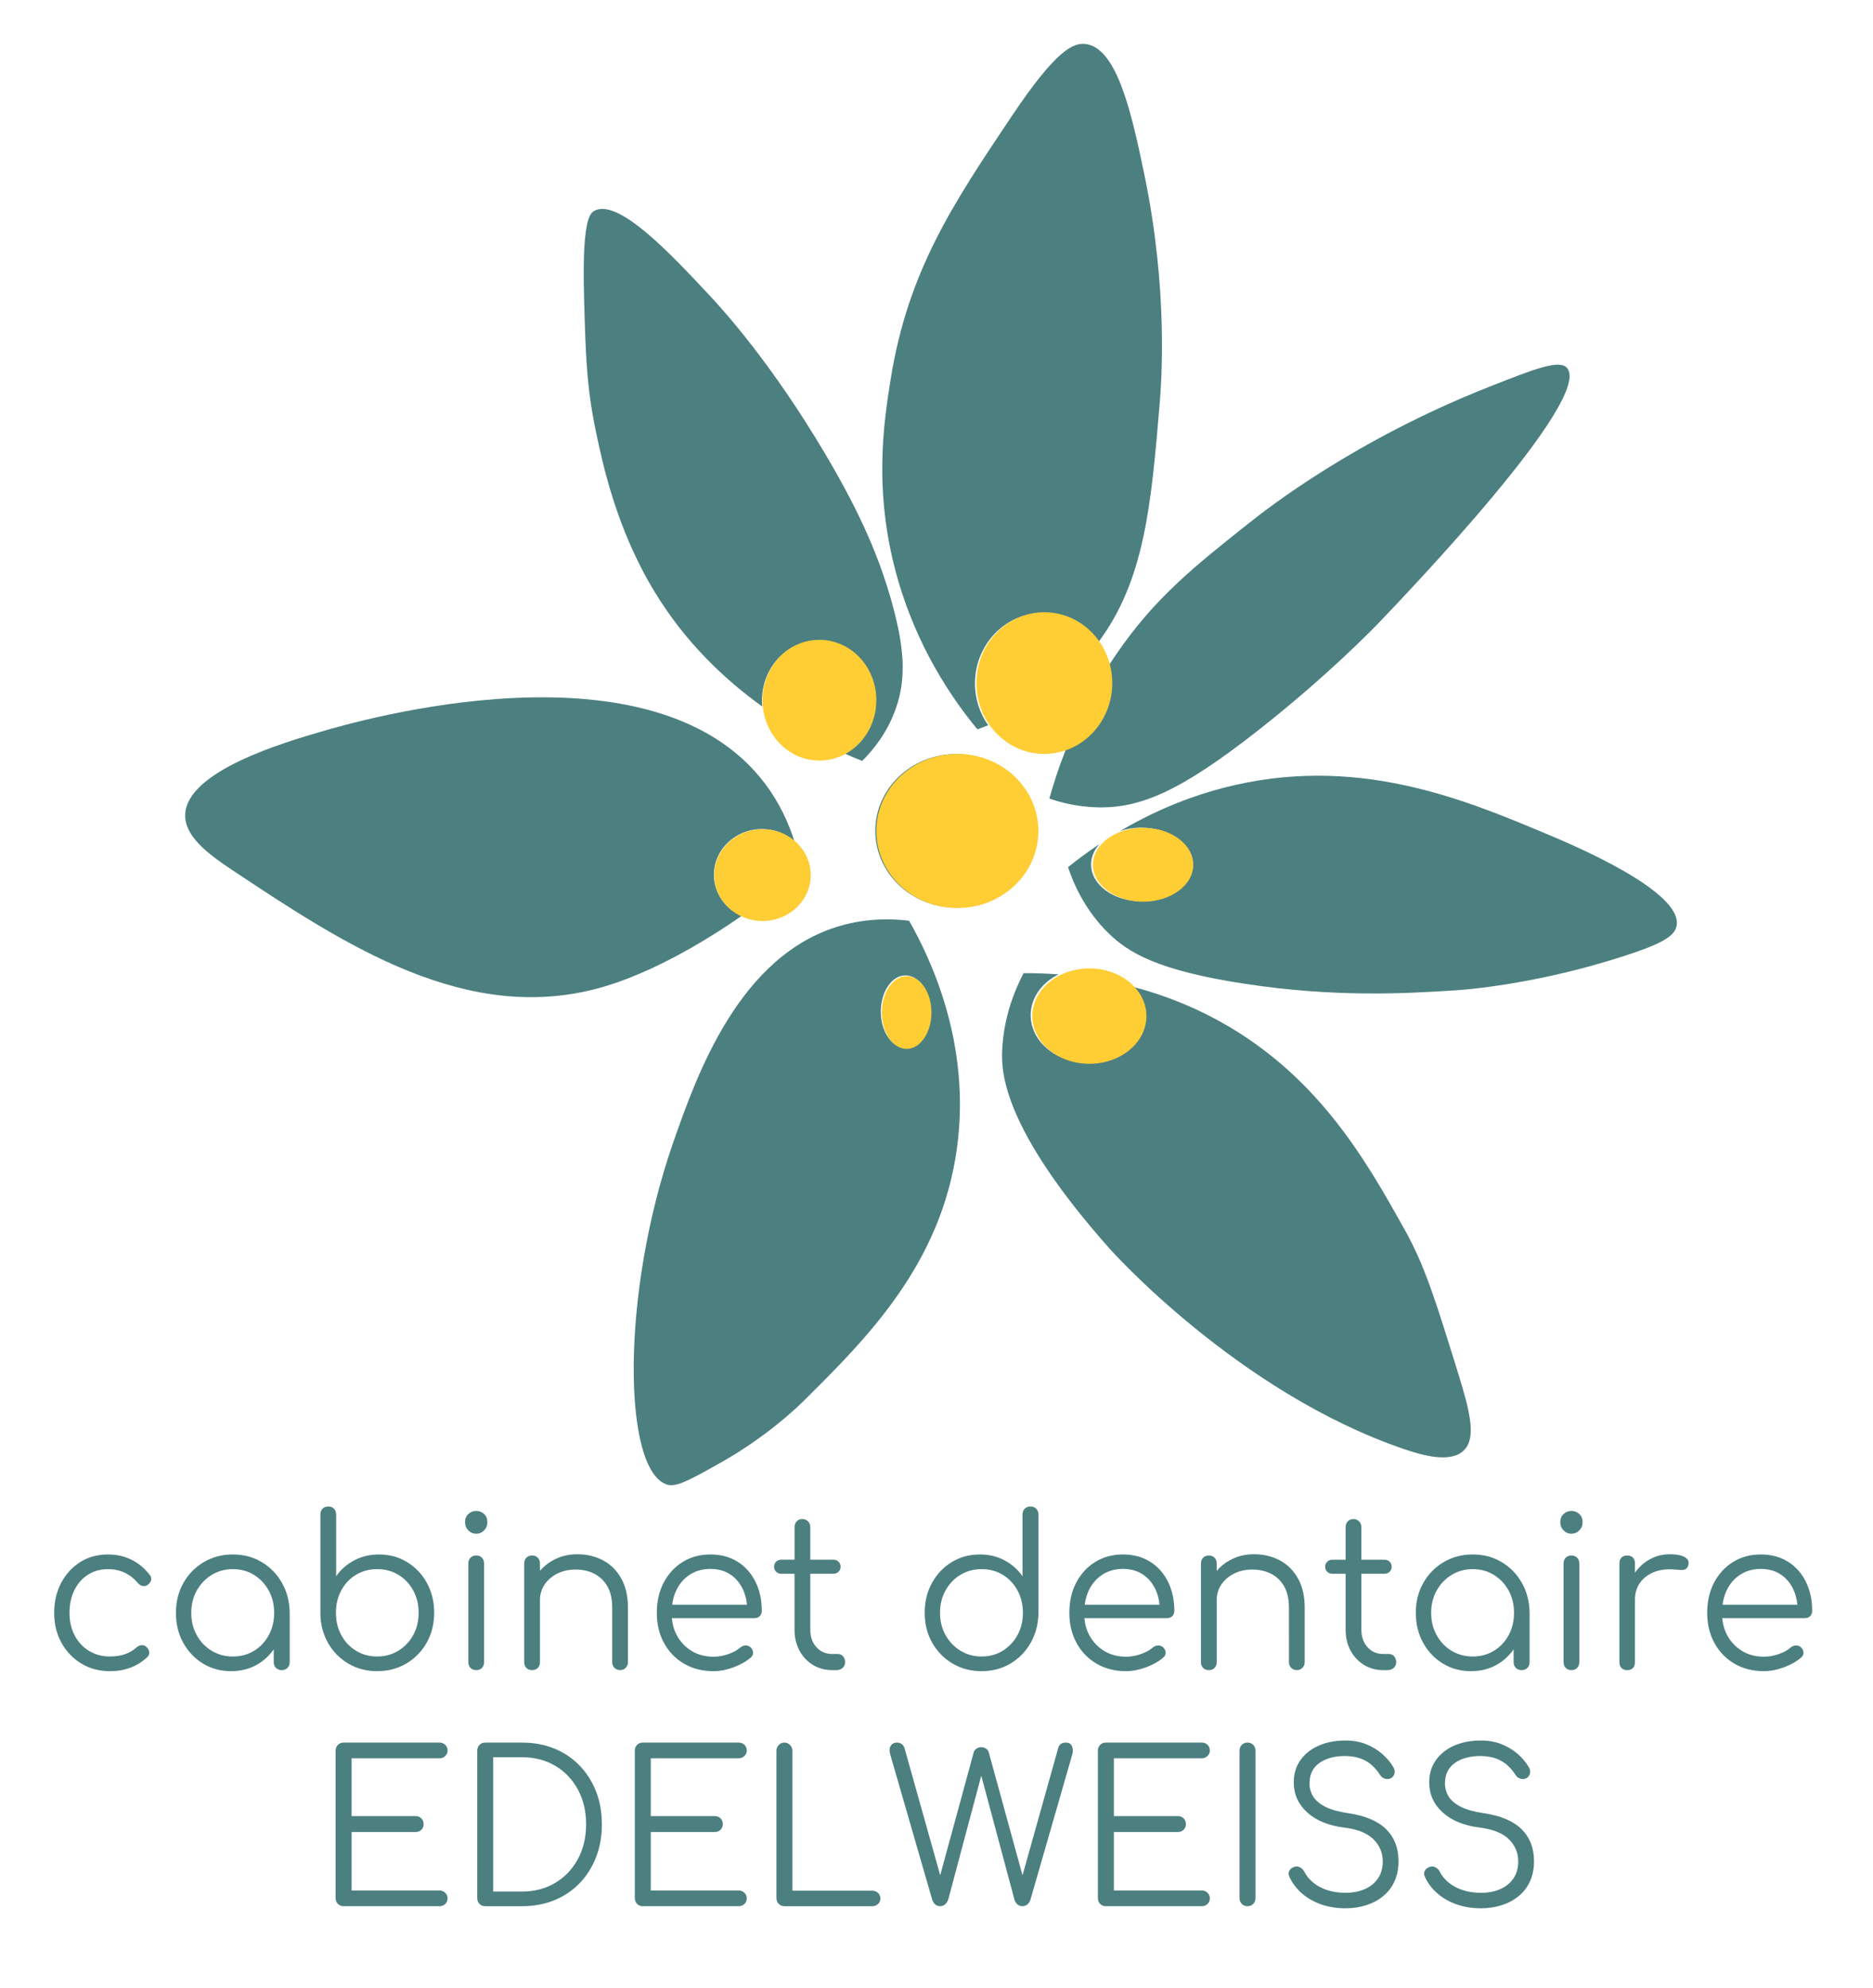<?xml version="1.0" encoding="utf-8"?>
<!-- Generator: Adobe Illustrator 17.0.0, SVG Export Plug-In . SVG Version: 6.00 Build 0)  -->
<!DOCTYPE svg PUBLIC "-//W3C//DTD SVG 1.1//EN" "http://www.w3.org/Graphics/SVG/1.1/DTD/svg11.dtd">
<svg version="1.1" id="Calque_1" xmlns="http://www.w3.org/2000/svg" xmlns:xlink="http://www.w3.org/1999/xlink" x="0px" y="0px"
	 width="409px" height="434px" viewBox="0 0 409 434" enable-background="new 0 0 409 434" xml:space="preserve">
<path fill="#4C7F80" d="M28.607,340.479c-1.534-0.732-3.21-1.098-5.028-1.098c-2.294,0-4.319,0.557-6.077,1.67
	c-1.759,1.113-3.144,2.63-4.156,4.552c-1.013,1.921-1.518,4.102-1.518,6.539c0,2.41,0.528,4.574,1.585,6.496
	c1.057,1.921,2.503,3.438,4.335,4.552s3.924,1.668,6.278,1.668c3.247,0,5.958-1.021,8.133-3.065c0.327-0.304,0.468-0.67,0.424-1.097
	c-0.044-0.426-0.245-0.807-0.602-1.143c-0.329-0.276-0.686-0.397-1.073-0.366c-0.386,0.031-0.759,0.197-1.117,0.503
	c-0.745,0.671-1.601,1.166-2.569,1.486c-0.969,0.321-2.034,0.481-3.195,0.481c-1.729,0-3.262-0.412-4.603-1.235
	c-1.342-0.824-2.384-1.952-3.128-3.385c-0.745-1.432-1.118-3.063-1.118-4.894c0-1.858,0.35-3.506,1.05-4.939
	c0.701-1.434,1.685-2.562,2.95-3.384c1.266-0.824,2.733-1.235,4.401-1.235c2.621,0,4.796,1.005,6.524,3.019
	c0.297,0.367,0.648,0.588,1.051,0.663c0.401,0.076,0.767-0.009,1.094-0.252c0.416-0.304,0.67-0.663,0.759-1.075
	c0.089-0.412-0.03-0.801-0.358-1.168C31.489,342.309,30.141,341.211,28.607,340.479"/>
<path fill="#4C7F80" d="M57.161,341.05c-1.862-1.112-3.97-1.67-6.323-1.67c-2.354,0-4.468,0.558-6.345,1.67
	c-1.877,1.114-3.359,2.63-4.446,4.552c-1.088,1.921-1.631,4.102-1.631,6.54c0,2.41,0.528,4.574,1.585,6.496
	c1.058,1.921,2.496,3.438,4.313,4.55c1.817,1.114,3.872,1.67,6.166,1.67c2.174,0,4.118-0.511,5.832-1.532
	c1.396-0.834,2.542-1.922,3.463-3.241v2.806c0,0.518,0.163,0.937,0.491,1.257c0.328,0.32,0.745,0.481,1.251,0.481
	c0.507,0,0.923-0.16,1.251-0.481c0.328-0.321,0.492-0.739,0.492-1.257v-10.749c-0.03-2.439-0.588-4.62-1.676-6.54
	C60.497,343.68,59.022,342.164,57.161,341.05 M55.463,360.42c-1.355,0.824-2.897,1.236-4.625,1.236
	c-1.698,0-3.232-0.412-4.603-1.236c-1.371-0.824-2.458-1.958-3.262-3.407c-0.805-1.447-1.206-3.072-1.206-4.871
	c0-1.83,0.401-3.46,1.206-4.893c0.804-1.434,1.891-2.569,3.262-3.409c1.37-0.837,2.904-1.257,4.603-1.257
	c1.728,0,3.27,0.42,4.625,1.257c1.355,0.84,2.429,1.975,3.217,3.409c0.79,1.433,1.184,3.063,1.184,4.893
	c0,1.799-0.394,3.424-1.184,4.871C57.891,358.462,56.818,359.596,55.463,360.42"/>
<path fill="#4C7F80" d="M76.062,363.21c1.862,1.098,3.955,1.647,6.278,1.647c2.384,0,4.513-0.555,6.39-1.67
	c1.877-1.112,3.359-2.63,4.446-4.55c1.087-1.922,1.632-4.102,1.632-6.54c0-2.409-0.53-4.575-1.588-6.494
	c-1.057-1.922-2.494-3.439-4.312-4.553c-1.817-1.112-3.872-1.668-6.166-1.668c-1.996,0-3.806,0.435-5.43,1.304
	c-1.624,0.868-2.927,2.02-3.909,3.452V330.69c0-0.548-0.156-0.983-0.47-1.303c-0.313-0.319-0.723-0.481-1.229-0.481
	c-0.537,0-0.961,0.161-1.275,0.481c-0.312,0.32-0.468,0.755-0.468,1.303v21.588c0.029,2.38,0.588,4.522,1.676,6.426
	C72.726,360.611,74.2,362.113,76.062,363.21 M74.521,347.224c0.774-1.447,1.847-2.584,3.217-3.407
	c1.37-0.824,2.904-1.234,4.602-1.234c1.728,0,3.277,0.41,4.647,1.234c1.37,0.824,2.45,1.96,3.24,3.407
	c0.789,1.45,1.185,3.073,1.185,4.872c0,1.828-0.396,3.46-1.185,4.893c-0.79,1.435-1.87,2.569-3.24,3.407
	c-1.37,0.84-2.919,1.258-4.647,1.258c-1.698,0-3.232-0.419-4.602-1.258c-1.37-0.838-2.444-1.973-3.217-3.407
	c-0.775-1.434-1.163-3.065-1.163-4.893C73.358,350.298,73.746,348.674,74.521,347.224"/>
<path fill="#4C7F80" d="M105.711,362.844v-21.451c0-0.548-0.157-0.983-0.47-1.303c-0.313-0.321-0.723-0.481-1.23-0.481
	c-0.535,0-0.96,0.16-1.272,0.481c-0.313,0.32-0.469,0.755-0.469,1.303v21.451c0,0.55,0.156,0.984,0.469,1.304
	c0.312,0.321,0.737,0.479,1.272,0.479c0.507,0,0.917-0.159,1.23-0.479C105.555,363.828,105.711,363.394,105.711,362.844"/>
<path fill="#4C7F80" d="M103.968,334.852c0.684,0,1.266-0.242,1.743-0.73c0.476-0.488,0.714-1.083,0.714-1.785
	c0-0.762-0.245-1.364-0.737-1.806c-0.492-0.442-1.051-0.663-1.676-0.663c-0.656,0-1.23,0.221-1.721,0.663
	c-0.492,0.442-0.738,1.045-0.738,1.806c0,0.702,0.239,1.297,0.716,1.785C102.746,334.61,103.312,334.852,103.968,334.852"/>
<path fill="#4C7F80" d="M131.718,340.685c-1.67-0.899-3.56-1.349-5.676-1.349c-1.937,0-3.693,0.434-5.272,1.303
	c-1.112,0.611-2.058,1.39-2.86,2.318v-1.564c0-0.548-0.156-0.983-0.469-1.303c-0.313-0.321-0.722-0.481-1.229-0.481
	c-0.537,0-0.962,0.16-1.273,0.481c-0.313,0.32-0.469,0.755-0.469,1.303v21.497c0,0.519,0.156,0.938,0.469,1.258
	c0.312,0.321,0.737,0.479,1.273,0.479c0.507,0,0.915-0.159,1.229-0.479c0.313-0.321,0.469-0.739,0.469-1.258v-13.539
	c0-1.281,0.342-2.424,1.029-3.43c0.683-1.005,1.615-1.798,2.791-2.379c1.178-0.578,2.496-0.868,3.954-0.868
	c1.521,0,2.883,0.304,4.089,0.914c1.206,0.611,2.16,1.526,2.86,2.744c0.701,1.221,1.051,2.776,1.051,4.666v11.892
	c0,0.488,0.163,0.9,0.491,1.235c0.329,0.337,0.745,0.503,1.252,0.503c0.477,0,0.878-0.166,1.206-0.503
	c0.328-0.335,0.492-0.747,0.492-1.235v-11.892c0-2.499-0.486-4.62-1.453-6.358C134.704,342.902,133.386,341.585,131.718,340.685"/>
<path fill="#4C7F80" d="M161.055,340.959c-1.684-1.052-3.658-1.578-5.922-1.578c-2.294,0-4.319,0.549-6.077,1.646
	c-1.758,1.098-3.135,2.601-4.134,4.506c-0.999,1.907-1.497,4.109-1.497,6.609c0,2.47,0.529,4.666,1.586,6.588
	c1.058,1.919,2.517,3.422,4.38,4.506c1.861,1.081,3.999,1.622,6.411,1.622c1.4,0,2.861-0.282,4.38-0.846
	c1.519-0.564,2.77-1.273,3.753-2.127c0.358-0.304,0.529-0.669,0.515-1.098c-0.016-0.426-0.217-0.824-0.604-1.189
	c-0.298-0.244-0.656-0.358-1.073-0.343c-0.417,0.015-0.789,0.16-1.117,0.435c-0.656,0.579-1.527,1.06-2.614,1.441
	c-1.088,0.381-2.168,0.57-3.241,0.57c-1.786,0-3.367-0.41-4.735-1.234c-1.371-0.824-2.452-1.952-3.24-3.385
	c-0.624-1.13-0.99-2.4-1.122-3.796h18.036c0.475,0,0.862-0.144,1.16-0.435c0.298-0.288,0.448-0.678,0.448-1.166
	c0-2.378-0.463-4.497-1.386-6.358C164.04,343.467,162.737,342.011,161.055,340.959 M150.665,343.771
	c1.281-0.822,2.77-1.235,4.468-1.235c1.668,0,3.107,0.397,4.313,1.19c1.206,0.792,2.137,1.891,2.792,3.293
	c0.475,1.016,0.764,2.13,0.878,3.339h-16.343c0.155-1.149,0.452-2.214,0.918-3.179C148.392,345.731,149.382,344.595,150.665,343.771
	"/>
<path fill="#4C7F80" d="M173.5,343.589v12.213c0,1.708,0.357,3.225,1.072,4.55c0.716,1.327,1.689,2.371,2.927,3.133
	c1.236,0.763,2.643,1.144,4.222,1.144h0.939c0.535,0,0.983-0.16,1.34-0.479c0.358-0.322,0.537-0.739,0.537-1.258
	c0-0.518-0.149-0.945-0.447-1.281s-0.686-0.504-1.163-0.504h-1.206c-1.4,0-2.546-0.495-3.441-1.485
	c-0.893-0.992-1.339-2.265-1.339-3.82v-12.213h5.049c0.447,0,0.819-0.144,1.118-0.435c0.297-0.289,0.446-0.647,0.446-1.075
	c0-0.457-0.149-0.83-0.446-1.12c-0.299-0.289-0.671-0.435-1.118-0.435h-5.049v-7.09c0-0.518-0.164-0.944-0.492-1.281
	c-0.329-0.334-0.745-0.502-1.252-0.502c-0.506,0-0.916,0.168-1.229,0.502c-0.313,0.337-0.468,0.763-0.468,1.281v7.09h-2.906
	c-0.447,0-0.82,0.145-1.118,0.435c-0.297,0.291-0.446,0.663-0.446,1.12c0,0.427,0.149,0.785,0.446,1.075
	c0.298,0.291,0.671,0.435,1.118,0.435H173.5z"/>
<path fill="#4C7F80" d="M203.506,345.601c-1.058,1.921-1.586,4.087-1.586,6.496c0,2.439,0.543,4.619,1.631,6.54
	c1.087,1.921,2.57,3.439,4.447,4.55c1.876,1.114,3.99,1.67,6.344,1.67c2.324,0,4.417-0.549,6.278-1.647
	c1.862-1.097,3.335-2.599,4.425-4.506c1.087-1.904,1.661-4.047,1.719-6.426v-21.588c0-0.548-0.164-0.984-0.491-1.303
	c-0.328-0.319-0.745-0.481-1.252-0.481c-0.506,0-0.924,0.161-1.251,0.481c-0.328,0.319-0.491,0.755-0.491,1.303v13.446
	c-0.983-1.431-2.279-2.584-3.888-3.451c-1.609-0.871-3.411-1.305-5.407-1.305c-2.293,0-4.35,0.558-6.167,1.67
	C206,342.164,204.563,343.679,203.506,345.601 M209.739,343.817c1.37-0.824,2.906-1.235,4.602-1.235c1.728,0,3.27,0.411,4.625,1.235
	c1.356,0.824,2.427,1.96,3.217,3.408c0.79,1.448,1.184,3.073,1.184,4.872c0,1.829-0.394,3.46-1.184,4.893
	c-0.79,1.434-1.861,2.569-3.217,3.408c-1.355,0.839-2.897,1.258-4.625,1.258c-1.697,0-3.232-0.42-4.602-1.258
	c-1.37-0.838-2.457-1.974-3.263-3.408c-0.804-1.433-1.206-3.065-1.206-4.893c0-1.799,0.402-3.424,1.206-4.872
	C207.282,345.778,208.369,344.641,209.739,343.817"/>
<path fill="#4C7F80" d="M250.27,364.011c1.519-0.564,2.77-1.273,3.753-2.127c0.358-0.304,0.529-0.669,0.514-1.098
	c-0.016-0.426-0.216-0.824-0.604-1.189c-0.297-0.244-0.655-0.358-1.073-0.343c-0.416,0.015-0.788,0.16-1.117,0.435
	c-0.655,0.579-1.527,1.06-2.614,1.441c-1.087,0.381-2.168,0.57-3.24,0.57c-1.786,0-3.367-0.41-4.737-1.234
	c-1.37-0.824-2.451-1.952-3.24-3.385c-0.624-1.13-0.99-2.4-1.122-3.796h18.036c0.476,0,0.863-0.144,1.16-0.435
	c0.299-0.288,0.448-0.678,0.448-1.166c0-2.378-0.462-4.497-1.386-6.358c-0.923-1.86-2.226-3.316-3.909-4.368
	c-1.683-1.052-3.657-1.578-5.921-1.578c-2.296,0-4.32,0.549-6.078,1.646c-1.758,1.098-3.135,2.601-4.133,4.506
	c-0.999,1.907-1.497,4.109-1.497,6.609c0,2.47,0.528,4.666,1.585,6.588c1.058,1.919,2.518,3.422,4.38,4.506
	c1.861,1.081,4,1.622,6.412,1.622C247.29,364.857,248.751,364.575,250.27,364.011 M240.751,343.771
	c1.281-0.822,2.77-1.235,4.469-1.235c1.667,0,3.106,0.397,4.312,1.19c1.206,0.792,2.138,1.891,2.792,3.293
	c0.475,1.016,0.764,2.13,0.878,3.339h-16.342c0.155-1.149,0.452-2.214,0.918-3.179C238.48,345.731,239.47,344.595,240.751,343.771"
	/>
<path fill="#4C7F80" d="M281.461,362.89c0,0.488,0.163,0.9,0.491,1.235c0.328,0.337,0.745,0.503,1.251,0.503
	c0.477,0,0.878-0.166,1.207-0.503c0.328-0.335,0.492-0.747,0.492-1.235v-11.892c0-2.499-0.486-4.62-1.453-6.358
	c-0.968-1.738-2.286-3.056-3.954-3.955c-1.67-0.899-3.56-1.349-5.676-1.349c-1.937,0-3.693,0.434-5.272,1.303
	c-1.112,0.61-2.06,1.39-2.861,2.319v-1.565c0-0.548-0.155-0.983-0.468-1.303c-0.313-0.321-0.723-0.481-1.229-0.481
	c-0.538,0-0.962,0.16-1.275,0.481c-0.312,0.32-0.47,0.755-0.47,1.303v21.497c0,0.519,0.158,0.937,0.47,1.258
	c0.313,0.319,0.737,0.479,1.275,0.479c0.506,0,0.916-0.16,1.229-0.479c0.313-0.322,0.468-0.739,0.468-1.258v-13.539
	c0-1.281,0.343-2.424,1.029-3.43c0.685-1.005,1.616-1.798,2.793-2.379c1.176-0.578,2.496-0.868,3.954-0.868
	c1.521,0,2.883,0.304,4.089,0.914c1.206,0.61,2.16,1.525,2.86,2.744c0.701,1.22,1.051,2.776,1.051,4.666V362.89z"/>
<path fill="#4C7F80" d="M296.787,332.154c-0.328-0.334-0.744-0.502-1.251-0.502c-0.507,0-0.917,0.168-1.229,0.502
	c-0.313,0.337-0.469,0.763-0.469,1.281v7.09h-2.904c-0.447,0-0.821,0.145-1.118,0.435c-0.297,0.291-0.446,0.663-0.446,1.121
	c0,0.427,0.149,0.785,0.446,1.075c0.297,0.291,0.671,0.435,1.118,0.435h2.904v12.212c0,1.708,0.357,3.225,1.072,4.55
	c0.716,1.327,1.691,2.373,2.928,3.134c1.236,0.762,2.642,1.143,4.222,1.143h0.938c0.536,0,0.984-0.16,1.342-0.479
	c0.358-0.322,0.535-0.739,0.535-1.258c0-0.518-0.149-0.945-0.446-1.281c-0.299-0.335-0.686-0.503-1.163-0.503h-1.206
	c-1.4,0-2.548-0.496-3.441-1.486c-0.895-0.993-1.34-2.265-1.34-3.82v-12.212h5.048c0.448,0,0.82-0.144,1.118-0.435
	c0.298-0.289,0.446-0.647,0.446-1.075c0-0.457-0.148-0.83-0.446-1.121c-0.298-0.289-0.67-0.435-1.118-0.435h-5.048v-7.09
	C297.279,332.916,297.115,332.49,296.787,332.154"/>
<path fill="#4C7F80" d="M315.063,363.188c1.817,1.114,3.873,1.67,6.166,1.67c2.175,0,4.119-0.511,5.833-1.532
	c1.396-0.833,2.542-1.922,3.463-3.241v2.806c0,0.518,0.163,0.937,0.491,1.257c0.327,0.321,0.744,0.481,1.251,0.481
	s0.923-0.16,1.251-0.481c0.327-0.32,0.492-0.739,0.492-1.257v-10.749c-0.03-2.439-0.589-4.62-1.676-6.54
	c-1.088-1.922-2.563-3.437-4.423-4.552c-1.863-1.112-3.97-1.67-6.324-1.67c-2.353,0-4.467,0.558-6.344,1.67
	c-1.877,1.114-3.359,2.63-4.446,4.552c-1.089,1.921-1.632,4.102-1.632,6.54c0,2.41,0.529,4.574,1.586,6.496
	C311.809,360.558,313.245,362.076,315.063,363.188 M313.722,347.248c0.805-1.433,1.892-2.569,3.262-3.409
	c1.371-0.837,2.906-1.257,4.602-1.257c1.729,0,3.271,0.42,4.625,1.257c1.357,0.84,2.429,1.975,3.219,3.409
	c0.789,1.434,1.184,3.063,1.184,4.893c0,1.799-0.395,3.424-1.184,4.871c-0.79,1.45-1.862,2.584-3.219,3.407
	c-1.354,0.824-2.896,1.236-4.625,1.236c-1.697,0-3.231-0.412-4.602-1.236c-1.37-0.824-2.457-1.958-3.262-3.407
	c-0.804-1.447-1.206-3.072-1.206-4.871C312.516,350.312,312.919,348.682,313.722,347.248"/>
<path fill="#4C7F80" d="M343.171,339.609c-0.535,0-0.962,0.16-1.273,0.481c-0.313,0.32-0.468,0.755-0.468,1.303v21.451
	c0,0.55,0.155,0.984,0.468,1.304c0.312,0.321,0.738,0.479,1.273,0.479c0.507,0,0.915-0.159,1.228-0.479
	c0.313-0.32,0.47-0.754,0.47-1.304v-21.451c0-0.548-0.156-0.983-0.47-1.303C344.087,339.769,343.678,339.609,343.171,339.609"/>
<path fill="#4C7F80" d="M343.171,329.867c-0.655,0-1.229,0.221-1.721,0.663c-0.492,0.442-0.737,1.045-0.737,1.806
	c0,0.702,0.239,1.297,0.715,1.785c0.475,0.488,1.042,0.73,1.697,0.73c0.684,0,1.267-0.242,1.743-0.73
	c0.476-0.488,0.714-1.083,0.714-1.785c0-0.762-0.245-1.364-0.737-1.806C344.355,330.088,343.797,329.867,343.171,329.867"/>
<path fill="#4C7F80" d="M367.837,339.93c-0.745-0.397-1.803-0.595-3.173-0.595c-1.727,0-3.299,0.427-4.713,1.281
	c-1.159,0.7-2.129,1.625-2.928,2.754v-2.024c0-0.548-0.15-0.974-0.447-1.281c-0.298-0.303-0.714-0.457-1.251-0.457
	s-0.954,0.154-1.252,0.457c-0.297,0.307-0.446,0.733-0.446,1.281v21.544c0,0.548,0.149,0.976,0.446,1.281
	c0.298,0.304,0.716,0.457,1.252,0.457s0.953-0.153,1.251-0.457c0.297-0.304,0.447-0.733,0.447-1.281v-13.676
	c0-1.434,0.38-2.668,1.139-3.704c0.76-1.037,1.789-1.807,3.083-2.311c1.296-0.503,2.779-0.678,4.446-0.525
	c0.507,0.031,0.962,0.061,1.364,0.091c0.402,0.031,0.743-0.03,1.029-0.183c0.282-0.153,0.482-0.457,0.602-0.914
	C368.865,340.906,368.582,340.326,367.837,339.93"/>
<path fill="#4C7F80" d="M394.336,345.326c-0.924-1.86-2.227-3.316-3.909-4.368c-1.684-1.052-3.658-1.578-5.922-1.578
	c-2.294,0-4.319,0.549-6.077,1.646c-1.758,1.098-3.135,2.601-4.134,4.506c-0.999,1.907-1.497,4.109-1.497,6.609
	c0,2.47,0.529,4.666,1.586,6.588c1.058,1.919,2.517,3.422,4.38,4.506c1.861,1.081,3.999,1.622,6.411,1.622
	c1.4,0,2.861-0.282,4.38-0.846c1.519-0.564,2.77-1.273,3.753-2.127c0.358-0.304,0.529-0.669,0.515-1.098
	c-0.016-0.426-0.217-0.824-0.604-1.189c-0.298-0.244-0.656-0.358-1.073-0.343c-0.417,0.015-0.789,0.16-1.117,0.435
	c-0.656,0.579-1.527,1.06-2.614,1.441c-1.09,0.381-2.168,0.57-3.241,0.57c-1.786,0-3.367-0.41-4.735-1.234
	c-1.371-0.824-2.452-1.952-3.24-3.385c-0.624-1.13-0.99-2.4-1.122-3.796h18.035c0.476,0,0.863-0.144,1.162-0.435
	c0.298-0.288,0.448-0.678,0.448-1.166C395.722,349.307,395.259,347.187,394.336,345.326 M380.037,343.771
	c1.281-0.822,2.77-1.235,4.468-1.235c1.668,0,3.107,0.397,4.313,1.19c1.206,0.792,2.137,1.891,2.792,3.293
	c0.475,1.016,0.764,2.13,0.878,3.339h-16.343c0.155-1.149,0.452-2.214,0.918-3.179C377.764,345.731,378.754,344.595,380.037,343.771
	"/>
<path fill="#4C7F80" d="M95.992,383.881c0.476,0,0.886-0.166,1.228-0.503c0.343-0.335,0.514-0.732,0.514-1.19
	c0-0.518-0.172-0.937-0.514-1.257c-0.343-0.319-0.753-0.481-1.228-0.481H75.034c-0.507,0-0.924,0.168-1.251,0.503
	c-0.329,0.337-0.492,0.764-0.492,1.281v32.154c0,0.518,0.163,0.945,0.492,1.281c0.327,0.337,0.744,0.503,1.251,0.503h20.958
	c0.476,0,0.886-0.16,1.228-0.479c0.343-0.322,0.514-0.739,0.514-1.258c0-0.457-0.172-0.853-0.514-1.19
	c-0.343-0.335-0.753-0.502-1.228-0.502H76.777V399.98h13.986c0.507,0,0.923-0.168,1.251-0.503c0.328-0.334,0.492-0.747,0.492-1.235
	c0-0.487-0.164-0.899-0.492-1.235c-0.328-0.335-0.744-0.504-1.251-0.504H76.777v-12.622H95.992z"/>
<path fill="#4C7F80" d="M126.557,385.459c-1.55-1.6-3.389-2.836-5.519-3.704c-2.131-0.87-4.476-1.304-7.037-1.304h-8.043
	c-0.508,0-0.924,0.168-1.252,0.503c-0.328,0.337-0.491,0.764-0.491,1.281v32.154c0,0.518,0.163,0.945,0.491,1.281
	c0.328,0.337,0.744,0.503,1.252,0.503h8.043c2.562,0,4.907-0.435,7.037-1.303c2.13-0.87,3.969-2.104,5.519-3.704
	c1.549-1.603,2.748-3.492,3.596-5.673c0.851-2.178,1.273-4.58,1.273-7.202c0-2.622-0.422-5.016-1.273-7.181
	C129.305,388.943,128.106,387.06,126.557,385.459 M126.2,405.857c-1.193,2.212-2.837,3.95-4.938,5.214
	c-2.099,1.267-4.52,1.899-7.261,1.899H107.7v-29.318h6.301c2.74,0,5.162,0.625,7.261,1.876c2.101,1.25,3.745,2.98,4.938,5.191
	c1.191,2.21,1.788,4.733,1.788,7.569C127.987,401.123,127.391,403.646,126.2,405.857"/>
<path fill="#4C7F80" d="M161.323,383.881c0.477,0,0.887-0.166,1.228-0.503c0.343-0.335,0.516-0.732,0.516-1.19
	c0-0.518-0.173-0.937-0.516-1.257c-0.342-0.319-0.752-0.481-1.228-0.481h-20.958c-0.507,0-0.923,0.168-1.252,0.503
	c-0.328,0.337-0.491,0.764-0.491,1.281v32.154c0,0.518,0.163,0.945,0.491,1.281c0.329,0.337,0.745,0.503,1.252,0.503h20.958
	c0.477,0,0.887-0.16,1.228-0.479c0.343-0.322,0.516-0.739,0.516-1.258c0-0.457-0.173-0.853-0.516-1.19
	c-0.342-0.335-0.752-0.502-1.228-0.502h-19.215V399.98h13.988c0.506,0,0.922-0.168,1.251-0.503c0.327-0.334,0.491-0.747,0.491-1.235
	c0-0.487-0.164-0.899-0.491-1.235c-0.329-0.335-0.745-0.504-1.251-0.504h-13.988v-12.622H161.323z"/>
<path fill="#4C7F80" d="M190.502,412.787H173.03v-30.553c0-0.487-0.173-0.906-0.516-1.258c-0.341-0.349-0.752-0.525-1.229-0.525
	c-0.477,0-0.886,0.176-1.228,0.525c-0.343,0.353-0.513,0.771-0.513,1.258v32.153c0,0.519,0.17,0.945,0.513,1.281
	c0.343,0.337,0.752,0.504,1.228,0.504h19.216c0.476,0,0.886-0.16,1.228-0.479c0.343-0.322,0.513-0.724,0.513-1.213
	c0-0.488-0.17-0.892-0.513-1.214C191.388,412.947,190.978,412.787,190.502,412.787"/>
<path fill="#4C7F80" d="M232.775,380.45c-0.923,0-1.49,0.398-1.697,1.19l-7.793,27.789l-7.358-26.783
	c-0.088-0.396-0.297-0.694-0.625-0.892c-0.328-0.197-0.669-0.297-1.027-0.297c-0.389,0-0.738,0.107-1.051,0.319
	c-0.312,0.214-0.513,0.488-0.602,0.824l-7.313,26.82l-7.747-27.598c-0.149-0.518-0.379-0.876-0.692-1.076
	c-0.313-0.197-0.648-0.297-1.005-0.297c-0.626,0-1.081,0.246-1.364,0.732c-0.283,0.488-0.321,1.099-0.112,1.83l9.16,31.697
	c0.119,0.427,0.335,0.778,0.648,1.052c0.313,0.273,0.678,0.411,1.096,0.411c0.416,0,0.781-0.138,1.094-0.411
	c0.312-0.274,0.543-0.641,0.693-1.098l7.195-26.989l7.239,27.035c0.118,0.427,0.334,0.778,0.647,1.052
	c0.312,0.273,0.677,0.411,1.094,0.411c0.417,0,0.781-0.129,1.095-0.389c0.313-0.26,0.544-0.632,0.693-1.121l9.117-31.651
	c0.178-0.701,0.148-1.303-0.091-1.806C233.832,380.702,233.401,380.45,232.775,380.45"/>
<path fill="#4C7F80" d="M262.447,383.881c0.476,0,0.886-0.166,1.228-0.503c0.343-0.335,0.513-0.732,0.513-1.19
	c0-0.518-0.17-0.937-0.513-1.257c-0.343-0.319-0.753-0.481-1.228-0.481h-20.958c-0.508,0-0.924,0.168-1.252,0.503
	c-0.328,0.337-0.492,0.764-0.492,1.281v32.154c0,0.518,0.164,0.945,0.492,1.281c0.328,0.337,0.744,0.503,1.252,0.503h20.958
	c0.476,0,0.886-0.16,1.228-0.479c0.343-0.322,0.513-0.739,0.513-1.258c0-0.457-0.17-0.853-0.513-1.19
	c-0.343-0.335-0.753-0.502-1.228-0.502h-19.216V399.98h13.986c0.507,0,0.923-0.168,1.252-0.503c0.328-0.334,0.492-0.747,0.492-1.235
	c0-0.487-0.164-0.899-0.492-1.235c-0.329-0.335-0.745-0.504-1.252-0.504h-13.986v-12.622H262.447z"/>
<path fill="#4C7F80" d="M272.411,380.45c-0.507,0-0.923,0.168-1.251,0.503c-0.328,0.337-0.491,0.764-0.491,1.281v32.154
	c0,0.519,0.163,0.945,0.491,1.281c0.328,0.337,0.744,0.503,1.251,0.503c0.507,0,0.923-0.167,1.251-0.503
	c0.328-0.335,0.493-0.762,0.493-1.281v-32.154c0-0.517-0.165-0.944-0.493-1.281C273.333,380.617,272.917,380.45,272.411,380.45"/>
<path fill="#4C7F80" d="M294.397,395.864c-2.086-0.304-3.747-0.77-4.983-1.396c-1.236-0.624-2.122-1.371-2.658-2.24
	c-0.537-0.87-0.805-1.822-0.805-2.858c0-1.952,0.716-3.439,2.145-4.46c1.43-1.022,3.322-1.533,5.675-1.533
	c1.342,0.031,2.487,0.229,3.441,0.595c0.954,0.365,1.766,0.862,2.436,1.487c0.67,0.625,1.229,1.287,1.676,1.989
	c0.239,0.427,0.588,0.717,1.051,0.87c0.461,0.153,0.915,0.122,1.361-0.091c0.417-0.245,0.678-0.595,0.783-1.052
	c0.104-0.46,0.007-0.93-0.289-1.419c-0.626-1.036-1.438-1.99-2.437-2.858c-0.997-0.87-2.168-1.57-3.507-2.104
	c-1.34-0.533-2.831-0.801-4.469-0.801c-2.205,0-4.155,0.375-5.853,1.12c-1.698,0.748-3.031,1.808-3.999,3.179
	c-0.969,1.374-1.453,2.989-1.453,4.85c0,2.59,0.984,4.779,2.95,6.563c1.966,1.784,4.692,2.888,8.178,3.317
	c2.858,0.364,4.96,1.219,6.299,2.562c1.342,1.34,2.012,2.943,2.012,4.801c0,1.465-0.352,2.707-1.051,3.728
	c-0.701,1.021-1.661,1.8-2.882,2.333c-1.221,0.533-2.622,0.8-4.201,0.8c-1.429,0-2.74-0.19-3.932-0.572
	c-1.191-0.381-2.22-0.923-3.083-1.623c-0.865-0.702-1.521-1.494-1.966-2.378c-0.209-0.429-0.514-0.748-0.915-0.962
	c-0.402-0.214-0.812-0.26-1.229-0.138c-0.538,0.153-0.917,0.436-1.14,0.846c-0.224,0.412-0.216,0.863,0.022,1.35
	c0.625,1.371,1.534,2.576,2.727,3.612c1.191,1.037,2.597,1.838,4.222,2.402c1.622,0.564,3.389,0.845,5.295,0.845
	c1.61,0,3.122-0.229,4.537-0.686c1.415-0.457,2.651-1.12,3.709-1.989c1.056-0.87,1.877-1.944,2.457-3.225
	c0.581-1.281,0.871-2.745,0.871-4.39c0-2.866-0.902-5.191-2.703-6.976C300.883,397.58,298.121,396.413,294.397,395.864"/>
<path fill="#4C7F80" d="M323.979,395.864c-2.086-0.304-3.747-0.77-4.983-1.396c-1.237-0.624-2.123-1.371-2.66-2.24
	c-0.535-0.87-0.804-1.822-0.804-2.858c0-1.952,0.714-3.439,2.145-4.46c1.428-1.022,3.322-1.533,5.675-1.533
	c1.34,0.031,2.488,0.229,3.441,0.595c0.953,0.365,1.765,0.862,2.436,1.487c0.67,0.625,1.229,1.287,1.675,1.989
	c0.239,0.427,0.589,0.717,1.051,0.87c0.461,0.153,0.916,0.122,1.363-0.091c0.417-0.245,0.678-0.595,0.781-1.052
	c0.104-0.46,0.007-0.93-0.291-1.419c-0.625-1.036-1.437-1.99-2.435-2.858c-0.999-0.87-2.166-1.57-3.508-2.104
	c-1.339-0.533-2.831-0.801-4.467-0.801c-2.206,0-4.157,0.375-5.856,1.12c-1.697,0.748-3.031,1.808-3.999,3.179
	c-0.968,1.374-1.452,2.989-1.452,4.85c0,2.59,0.984,4.779,2.949,6.563c1.966,1.784,4.692,2.888,8.178,3.317
	c2.86,0.364,4.96,1.219,6.301,2.562c1.342,1.34,2.01,2.943,2.01,4.801c0,1.465-0.349,2.707-1.048,3.728
	c-0.701,1.021-1.661,1.8-2.883,2.333c-1.221,0.533-2.621,0.8-4.199,0.8c-1.431,0-2.743-0.19-3.934-0.572
	c-1.193-0.381-2.219-0.923-3.083-1.623c-0.863-0.702-1.519-1.494-1.966-2.378c-0.207-0.429-0.513-0.748-0.915-0.962
	c-0.401-0.214-0.813-0.26-1.229-0.138c-0.537,0.153-0.917,0.436-1.139,0.846c-0.224,0.412-0.216,0.863,0.022,1.35
	c0.625,1.371,1.533,2.576,2.726,3.612c1.191,1.037,2.599,1.838,4.224,2.402c1.622,0.564,3.388,0.845,5.296,0.845
	c1.607,0,3.119-0.229,4.534-0.686c1.415-0.457,2.651-1.12,3.709-1.989c1.057-0.87,1.877-1.944,2.457-3.225
	c0.581-1.281,0.871-2.745,0.871-4.39c0-2.866-0.899-5.191-2.703-6.976C330.465,397.58,327.702,396.413,323.979,395.864"/>
<path fill="#4C7F80" d="M191.141,181.387c0,9.255,7.891,16.758,17.624,16.758c9.733,0,17.624-7.503,17.624-16.758
	c0-9.255-7.891-16.756-17.624-16.756C199.031,164.631,191.141,172.133,191.141,181.387"/>
<path fill="#4C7F80" d="M50.786,190.004c24.436,16.228,51.307,34.07,80.891,25.465c13.658-3.973,27.204-13.383,30.215-15.475
	c0.004-0.003,0.007-0.005,0.01-0.008c-3.548-1.599-6.008-5.026-6.008-9.007c0-5.509,4.696-9.974,10.489-9.974
	c2.733,0,5.214,1.001,7.081,2.63c-1.231-3.866-3.165-8.207-6.302-12.405c-24.429-32.7-89.422-13.719-96.988-11.509
	c-8.01,2.339-29.385,8.583-29.732,18.103C40.271,182.522,45.279,186.348,50.786,190.004"/>
<path fill="#4C7F80" d="M130.178,94.472c1.472,6.982,4.457,21.136,12.857,34.887c6.698,10.963,15.224,19.02,23.41,24.887
	c-0.04-0.427-0.061-0.86-0.061-1.299c0-7.25,5.542-13.127,12.378-13.127c6.837,0,12.379,5.877,12.379,13.127
	c0,5.039-2.679,9.408-6.605,11.609c1.34,0.595,2.605,1.129,3.728,1.579c2.288-2.273,5.48-6.075,7.373-11.509
	c2.267-6.508,1.85-13.005-0.719-22.479c-2.73-10.062-6.902-19.846-14.747-33.09c-11.84-19.989-22.337-31.471-25.535-34.887
	c-8.145-8.698-19.575-20.904-24.818-18.163c-1.034,0.542-2.75,2.147-2.277,19.062C127.893,77.699,128.086,84.549,130.178,94.472"/>
<path fill="#4C7F80" d="M241.999,145.503c0.286,1.195,0.453,2.439,0.453,3.726c0,6.658-4.061,12.313-9.735,14.464
	c-1.565,3.973-2.718,7.588-3.573,10.656c2.486,0.855,6.127,1.819,10.55,1.918c9.364,0.209,18.144-3.552,35.008-16.785
	c15.306-12.01,25.502-22.59,26.255-23.378c6.534-6.832,46.923-49.061,41.242-55.747c-1.645-1.935-6.873,0.082-17.265,4.195
	c-28.983,11.475-47.919,26.254-52.151,29.613c-12.02,9.54-20.578,16.333-29.013,28.653
	C243.156,143.715,242.571,144.611,241.999,145.503"/>
<path fill="#4C7F80" d="M319.66,316.653c2.72-2.672,1.409-8.242-1.199-16.665c-4.874-15.742-7.313-23.613-11.627-31.337
	c-8.612-15.422-19.471-34.866-42.537-46.755c-3.799-1.959-9.49-4.501-16.891-6.454c1.55,1.731,2.479,3.872,2.479,6.2
	c0,5.727-5.555,10.37-12.409,10.37c-6.853,0-12.409-4.644-12.409-10.37c0-3.791,2.442-7.097,6.075-8.906
	c-2.441-0.181-4.98-0.282-7.632-0.266c-1.984,3.821-4.39,9.714-4.676,17.024c-0.179,4.581,0.189,16.984,23.617,43.28
	c0,0,27.886,31.297,64.26,43.639C310.639,317.747,316.764,319.498,319.66,316.653"/>
<path fill="#4C7F80" d="M266.961,172.056c-5.394,1.413-13.378,4.076-22.367,9.385c1.393-0.473,2.937-0.747,4.573-0.747
	c6.025,0,10.909,3.598,10.909,8.036c0,4.437-4.885,8.035-10.909,8.035c-6.026,0-10.911-3.598-10.911-8.035
	c0-1.645,0.673-3.171,1.824-4.445c-2.251,1.509-4.542,3.176-6.858,5.047c1.288,3.837,3.76,9.393,8.722,14.297
	c4.427,4.374,10.842,8.233,29.642,11.119c20.05,3.076,35.433,2.167,46.636,1.438c1.436-0.094,17.118-1.214,36.326-7.433
	c8.539-2.765,11.162-4.396,11.569-6.654c1.359-7.528-22.699-17.636-28.234-19.962C319.573,174.448,295.873,164.49,266.961,172.056"
	/>
<path fill="#4C7F80" d="M213.44,159.241c0.744-0.268,1.53-0.568,2.345-0.897c-1.805-2.554-2.885-5.701-2.885-9.117
	c0-8.506,6.615-15.403,14.775-15.403c4.986,0,9.388,2.583,12.063,6.527c10.234-13.626,11.657-30.262,13.503-52.323
	c0.378-4.522,1.902-24.657-3.36-49.951c-2.703-12.991-5.843-27.432-12.704-28.456c-2.838-0.424-6.639,1.401-16.304,15.825
	c-12.754,19.032-22.579,33.691-26.376,57.306c-1.534,9.544-3.74,24.264,1.2,42.441C200.114,141.451,208.191,152.898,213.44,159.241"
	/>
<path fill="#4C7F80" d="M145.693,324.132c2.031,0.627,5.234-1.175,11.64-4.78c10.28-5.786,16.888-12.222,18.522-13.847
	c13.386-13.308,29.577-29.403,33.09-54.669c3.184-22.904-5.696-41.495-10.431-49.814c-3.701-0.446-9.022-0.606-14.926,1.08
	c-22.229,6.348-31.501,32.824-36.506,47.116C135.478,282.352,135.951,321.123,145.693,324.132 M197.734,212.951
	c2.98,0,5.395,3.543,5.395,7.913c0,4.369-2.415,7.912-5.395,7.912c-2.979,0-5.395-3.543-5.395-7.912
	C192.339,216.494,194.755,212.951,197.734,212.951"/>
<path fill="#FFCD34" d="M226.751,181.424c0,9.292-7.923,16.826-17.695,16.826c-9.772,0-17.694-7.533-17.694-16.826
	c0-9.292,7.923-16.825,17.694-16.825C218.828,164.598,226.751,172.131,226.751,181.424"/>
<path fill="#FFCD34" d="M177.037,191.054c0,5.531-4.715,10.015-10.532,10.015c-5.817,0-10.532-4.484-10.532-10.015
	c0-5.531,4.715-10.015,10.532-10.015C172.322,181.038,177.037,185.523,177.037,191.054"/>
<path fill="#FFCD34" d="M191.361,152.868c0,7.279-5.564,13.18-12.429,13.18c-6.864,0-12.429-5.901-12.429-13.18
	c0-7.279,5.564-13.181,12.429-13.181C185.797,139.687,191.361,145.589,191.361,152.868"/>
<path fill="#FFCD34" d="M242.881,149.134c0,8.541-6.642,15.465-14.836,15.465c-8.194,0-14.836-6.924-14.836-15.465
	c0-8.541,6.642-15.465,14.836-15.465C236.239,133.669,242.881,140.593,242.881,149.134"/>
<path fill="#FFCD34" d="M260.576,188.797c0,4.456-4.905,8.069-10.954,8.069c-6.049,0-10.954-3.613-10.954-8.069
	c0-4.455,4.905-8.067,10.954-8.067C255.671,180.729,260.576,184.341,260.576,188.797"/>
<path fill="#FFCD34" d="M250.344,221.842c0,5.751-5.578,10.412-12.459,10.412c-6.88,0-12.458-4.661-12.458-10.412
	c0-5.75,5.578-10.413,12.458-10.413C244.766,211.429,250.344,216.091,250.344,221.842"/>
<path fill="#FFCD34" d="M203.399,221.059c0,4.388-2.425,7.945-5.417,7.945c-2.991,0-5.416-3.557-5.416-7.945
	c0-4.388,2.425-7.944,5.416-7.944C200.974,213.115,203.399,216.672,203.399,221.059"/>
</svg>
